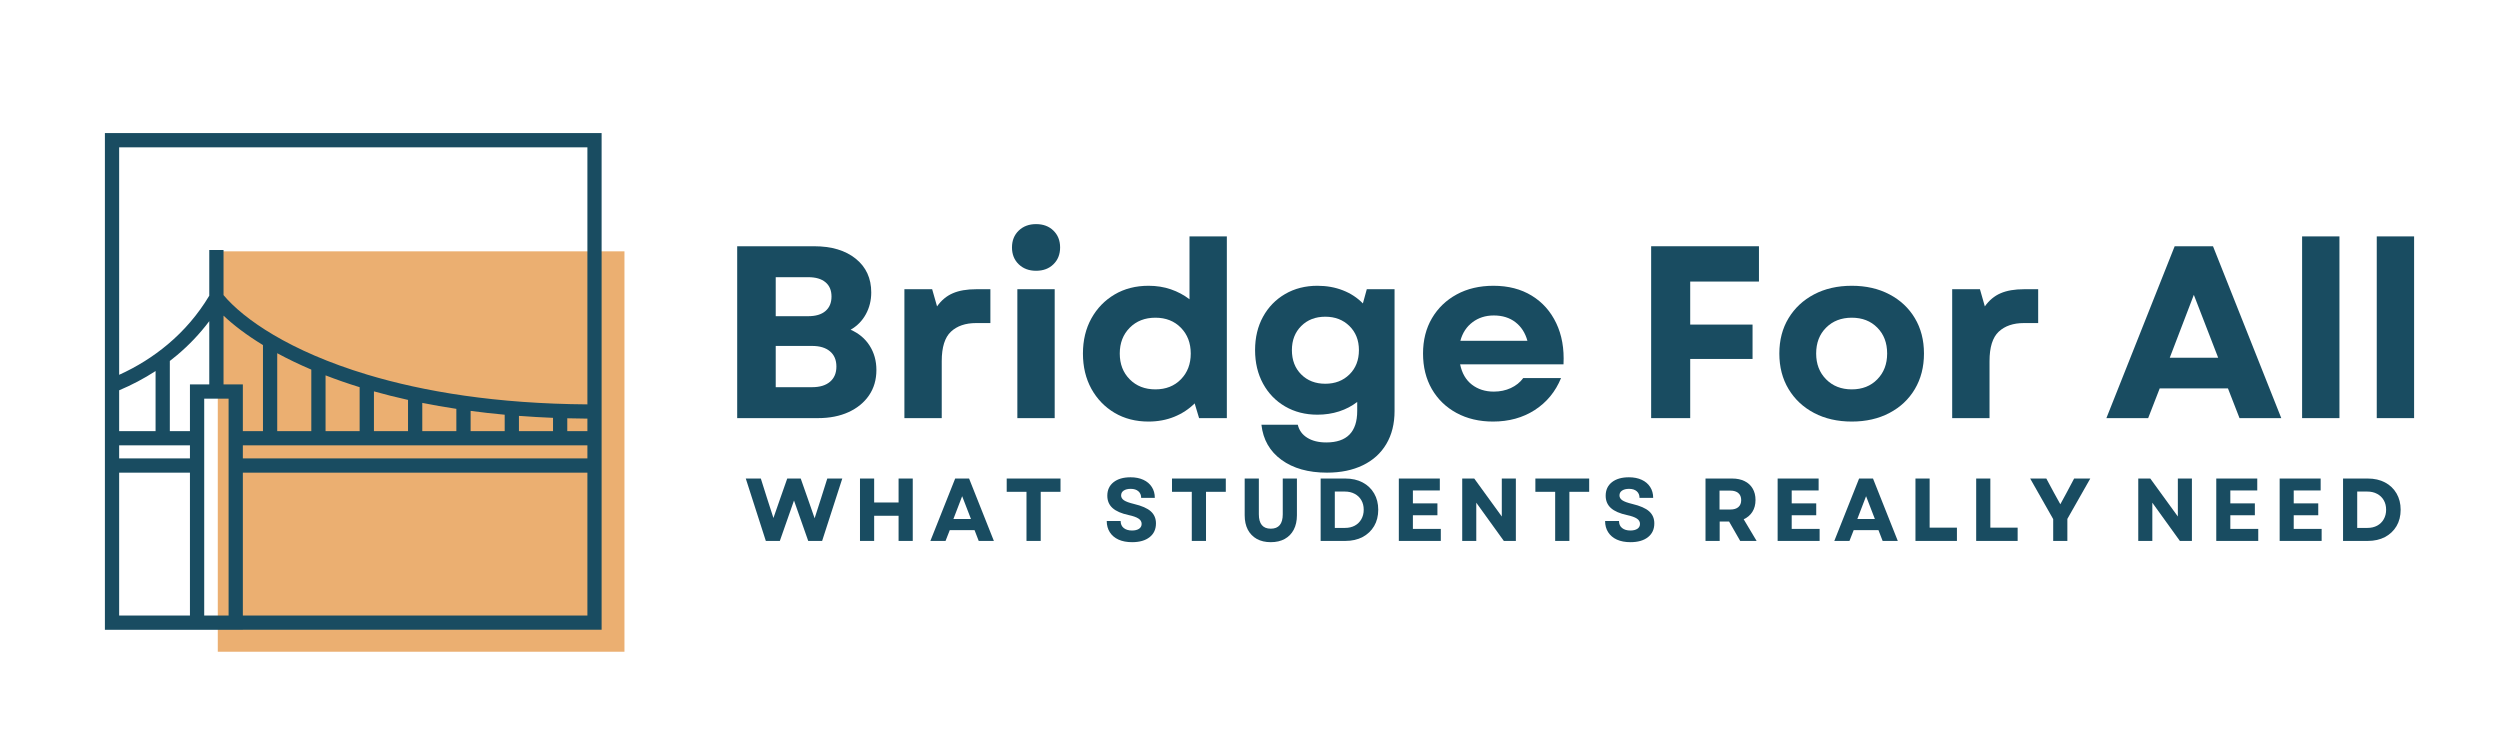 <svg xmlns="http://www.w3.org/2000/svg" xmlns:xlink="http://www.w3.org/1999/xlink" width="1000" zoomAndPan="magnify" viewBox="0 0 750 225" height="300" preserveAspectRatio="xMidYMid meet" version="1.0"><defs><g/><clipPath id="0aed641583"><path d="M 65.336 75.398 L 187.535 75.398 L 187.535 195.527 L 65.336 195.527 Z M 65.336 75.398 " clip-rule="nonzero"/></clipPath><clipPath id="59be344a85"><path d="M 31.461 39.914 L 180.711 39.914 L 180.711 189 L 31.461 189 Z M 31.461 39.914 " clip-rule="nonzero"/></clipPath></defs><g clip-path="url(#0aed641583)"><path fill="#ebaf71" d="M 65.336 75.398 L 187.34 75.398 L 187.34 195.527 L 65.336 195.527 Z M 65.336 75.398 " fill-opacity="1" fill-rule="nonzero"/></g><g clip-path="url(#59be344a85)"><path fill="#194c61" d="M 35.746 184.664 L 56.984 184.664 L 56.984 141.805 L 35.746 141.805 Z M 61.262 184.664 L 68.578 184.664 L 68.578 119.598 L 61.262 119.598 Z M 72.855 184.664 L 176.219 184.664 L 176.219 141.805 L 72.855 141.805 Z M 72.855 137.527 L 176.219 137.527 L 176.219 133.609 L 72.855 133.609 Z M 72.855 129.332 L 72.855 115.32 L 67.059 115.32 L 67.059 94.695 C 70.023 97.5 73.941 100.508 78.891 103.52 L 78.891 129.332 Z M 62.781 115.32 L 56.984 115.32 L 56.984 129.332 L 50.949 129.332 L 50.949 108.289 C 51.691 107.707 52.422 107.125 53.152 106.516 C 56.699 103.535 59.934 100.137 62.781 96.352 Z M 56.984 133.609 L 35.746 133.609 L 35.746 137.527 L 56.984 137.527 Z M 72.855 188.941 L 31.469 188.941 L 31.469 39.914 L 180.484 39.914 L 180.484 188.926 L 72.855 188.926 Z M 46.672 129.332 L 46.672 111.312 C 43.215 113.562 39.547 115.484 35.746 117.094 L 35.746 129.332 Z M 176.219 129.332 L 176.219 125.59 C 174.18 125.574 172.168 125.547 170.184 125.484 L 170.184 129.332 Z M 165.906 129.332 L 165.906 125.352 C 162.406 125.219 158.992 125.008 155.684 124.77 L 155.684 129.332 Z M 151.406 129.332 L 151.406 124.414 C 147.891 124.086 144.477 123.711 141.184 123.266 L 141.184 129.332 Z M 136.906 129.332 L 136.906 122.656 C 133.359 122.117 129.949 121.523 126.684 120.867 L 126.684 129.332 Z M 122.406 129.332 L 122.406 119.973 C 118.832 119.184 115.418 118.316 112.184 117.41 L 112.184 129.332 Z M 107.891 129.332 L 107.891 116.156 C 104.254 115.039 100.855 113.848 97.668 112.609 L 97.668 129.332 Z M 93.391 129.332 L 93.391 110.883 C 89.652 109.285 86.238 107.633 83.168 105.965 L 83.168 129.332 Z M 62.781 88.707 C 59.414 94.34 55.211 99.199 50.398 103.25 C 45.957 106.992 41.023 110.062 35.746 112.445 L 35.746 44.191 L 176.219 44.191 L 176.219 121.312 C 148.902 121.133 127.086 117.484 110.172 112.387 C 86.848 105.367 73.004 95.652 67.059 88.527 L 67.059 74.996 L 62.781 74.996 Z M 62.781 88.707 " fill-opacity="1" fill-rule="evenodd"/></g><g fill="#194c61" fill-opacity="1"><g transform="translate(214.968, 125.436)"><g><path d="M 6.188 0 L 6.188 -51.562 L 29.25 -51.562 C 34.5 -51.562 38.672 -50.312 41.766 -47.812 C 44.859 -45.312 46.406 -41.945 46.406 -37.719 C 46.406 -35.312 45.863 -33.125 44.781 -31.156 C 43.707 -29.195 42.188 -27.648 40.219 -26.516 C 42.676 -25.441 44.578 -23.848 45.922 -21.734 C 47.273 -19.617 47.953 -17.188 47.953 -14.438 C 47.953 -11.539 47.219 -9.008 45.75 -6.844 C 44.281 -4.688 42.227 -3.004 39.594 -1.797 C 36.969 -0.598 33.91 0 30.422 0 Z M 17.75 -9.281 L 28.656 -9.281 C 30.969 -9.281 32.758 -9.82 34.031 -10.906 C 35.312 -11.988 35.953 -13.508 35.953 -15.469 C 35.953 -17.438 35.312 -18.957 34.031 -20.031 C 32.758 -21.113 30.969 -21.656 28.656 -21.656 L 17.75 -21.656 Z M 17.75 -30.578 L 27.484 -30.578 C 29.742 -30.578 31.473 -31.094 32.672 -32.125 C 33.879 -33.156 34.484 -34.602 34.484 -36.469 C 34.484 -38.332 33.879 -39.766 32.672 -40.766 C 31.473 -41.773 29.742 -42.281 27.484 -42.281 L 17.75 -42.281 Z M 17.75 -30.578 "/></g></g></g><g fill="#194c61" fill-opacity="1"><g transform="translate(265.725, 125.436)"><g><path d="M 5.594 0 L 5.594 -38.672 L 13.922 -38.672 L 15.391 -33.516 C 16.672 -35.336 18.242 -36.648 20.109 -37.453 C 21.973 -38.266 24.332 -38.672 27.188 -38.672 L 31.391 -38.672 L 31.391 -28.516 L 27.109 -28.516 C 23.922 -28.516 21.406 -27.656 19.562 -25.938 C 17.719 -24.219 16.797 -21.27 16.797 -17.094 L 16.797 0 Z M 5.594 0 "/></g></g></g><g fill="#194c61" fill-opacity="1"><g transform="translate(299.611, 125.436)"><g><path d="M 5.594 0 L 5.594 -38.672 L 16.797 -38.672 L 16.797 0 Z M 3.984 -51.203 C 3.984 -53.266 4.656 -54.945 6 -56.25 C 7.352 -57.551 9.086 -58.203 11.203 -58.203 C 13.359 -58.203 15.098 -57.551 16.422 -56.25 C 17.754 -54.945 18.422 -53.266 18.422 -51.203 C 18.422 -49.141 17.754 -47.457 16.422 -46.156 C 15.098 -44.852 13.359 -44.203 11.203 -44.203 C 9.086 -44.203 7.352 -44.852 6 -46.156 C 4.656 -47.457 3.984 -49.141 3.984 -51.203 Z M 3.984 -51.203 "/></g></g></g><g fill="#194c61" fill-opacity="1"><g transform="translate(322.006, 125.436)"><g><path d="M 22.547 1.031 C 18.711 1.031 15.32 0.16 12.375 -1.578 C 9.426 -3.328 7.102 -5.734 5.406 -8.797 C 3.719 -11.867 2.875 -15.395 2.875 -19.375 C 2.875 -23.352 3.719 -26.863 5.406 -29.906 C 7.102 -32.957 9.426 -35.352 12.375 -37.094 C 15.32 -38.832 18.711 -39.703 22.547 -39.703 C 24.953 -39.703 27.188 -39.348 29.25 -38.641 C 31.312 -37.93 33.176 -36.938 34.844 -35.656 L 34.844 -54.516 L 46.047 -54.516 L 46.047 0 L 37.719 0 L 36.391 -4.422 C 34.672 -2.703 32.633 -1.363 30.281 -0.406 C 27.926 0.551 25.348 1.031 22.547 1.031 Z M 13.922 -19.375 C 13.922 -16.227 14.914 -13.648 16.906 -11.641 C 18.895 -9.629 21.461 -8.625 24.609 -8.625 C 27.754 -8.625 30.305 -9.629 32.266 -11.641 C 34.234 -13.648 35.219 -16.227 35.219 -19.375 C 35.219 -22.52 34.234 -25.098 32.266 -27.109 C 30.305 -29.117 27.754 -30.125 24.609 -30.125 C 21.461 -30.125 18.895 -29.117 16.906 -27.109 C 14.914 -25.098 13.922 -22.52 13.922 -19.375 Z M 13.922 -19.375 "/></g></g></g><g fill="#194c61" fill-opacity="1"><g transform="translate(373.647, 125.436)"><g><path d="M 24.453 16.359 C 18.859 16.359 14.305 15.078 10.797 12.516 C 7.285 9.961 5.281 6.453 4.781 1.984 L 15.688 1.984 C 16.082 3.66 17.031 4.961 18.531 5.891 C 20.031 6.828 21.93 7.297 24.234 7.297 C 30.422 7.297 33.516 4.148 33.516 -2.141 L 33.516 -4.859 C 31.941 -3.629 30.133 -2.68 28.094 -2.016 C 26.062 -1.359 23.891 -1.031 21.578 -1.031 C 17.953 -1.031 14.723 -1.852 11.891 -3.5 C 9.066 -5.145 6.859 -7.426 5.266 -10.344 C 3.672 -13.27 2.875 -16.625 2.875 -20.406 C 2.875 -24.188 3.672 -27.523 5.266 -30.422 C 6.859 -33.316 9.066 -35.586 11.891 -37.234 C 14.723 -38.879 17.953 -39.703 21.578 -39.703 C 24.336 -39.703 26.879 -39.25 29.203 -38.344 C 31.535 -37.438 33.539 -36.125 35.219 -34.406 L 36.391 -38.672 L 44.719 -38.672 L 44.719 -2.141 C 44.719 1.691 43.895 4.992 42.25 7.766 C 40.602 10.547 38.254 12.672 35.203 14.141 C 32.16 15.617 28.578 16.359 24.453 16.359 Z M 13.922 -20.406 C 13.922 -17.406 14.852 -14.973 16.719 -13.109 C 18.582 -11.242 20.988 -10.312 23.938 -10.312 C 26.883 -10.312 29.301 -11.242 31.188 -13.109 C 33.082 -14.973 34.031 -17.406 34.031 -20.406 C 34.031 -23.352 33.082 -25.758 31.188 -27.625 C 29.301 -29.488 26.883 -30.422 23.938 -30.422 C 20.988 -30.422 18.582 -29.488 16.719 -27.625 C 14.852 -25.758 13.922 -23.352 13.922 -20.406 Z M 13.922 -20.406 "/></g></g></g><g fill="#194c61" fill-opacity="1"><g transform="translate(424.035, 125.436)"><g><path d="M 23.875 1.031 C 19.75 1.031 16.098 0.172 12.922 -1.547 C 9.754 -3.266 7.285 -5.656 5.516 -8.719 C 3.754 -11.789 2.875 -15.344 2.875 -19.375 C 2.875 -23.406 3.77 -26.941 5.562 -29.984 C 7.352 -33.023 9.832 -35.406 13 -37.125 C 16.164 -38.844 19.836 -39.703 24.016 -39.703 C 28.43 -39.703 32.25 -38.719 35.469 -36.75 C 38.688 -34.789 41.141 -32.039 42.828 -28.5 C 44.523 -24.969 45.254 -20.848 45.016 -16.141 L 14 -16.141 C 14.539 -13.484 15.719 -11.453 17.531 -10.047 C 19.352 -8.648 21.539 -7.953 24.094 -7.953 C 25.957 -7.953 27.66 -8.305 29.203 -9.016 C 30.754 -9.734 32 -10.734 32.938 -12.016 L 44.281 -12.016 C 42.602 -7.93 39.973 -4.734 36.391 -2.422 C 32.805 -0.117 28.633 1.031 23.875 1.031 Z M 14.078 -23.203 L 34.188 -23.203 C 33.539 -25.566 32.348 -27.422 30.609 -28.766 C 28.867 -30.117 26.695 -30.797 24.094 -30.797 C 21.633 -30.797 19.508 -30.117 17.719 -28.766 C 15.926 -27.422 14.711 -25.566 14.078 -23.203 Z M 14.078 -23.203 "/></g></g></g><g fill="#194c61" fill-opacity="1"><g transform="translate(471.845, 125.436)"><g/></g></g><g fill="#194c61" fill-opacity="1"><g transform="translate(489.156, 125.436)"><g><path d="M 6.188 0 L 6.188 -51.562 L 38.531 -51.562 L 38.531 -40.969 L 17.906 -40.969 L 17.906 -28.062 L 36.609 -28.062 L 36.609 -17.75 L 17.906 -17.75 L 17.906 0 Z M 6.188 0 "/></g></g></g><g fill="#194c61" fill-opacity="1"><g transform="translate(530.926, 125.436)"><g><path d="M 24.609 1.031 C 20.336 1.031 16.566 0.172 13.297 -1.547 C 10.035 -3.266 7.484 -5.656 5.641 -8.719 C 3.797 -11.789 2.875 -15.344 2.875 -19.375 C 2.875 -23.406 3.797 -26.941 5.641 -29.984 C 7.484 -33.023 10.035 -35.406 13.297 -37.125 C 16.566 -38.844 20.336 -39.703 24.609 -39.703 C 28.879 -39.703 32.645 -38.844 35.906 -37.125 C 39.176 -35.406 41.719 -33.023 43.531 -29.984 C 45.352 -26.941 46.266 -23.406 46.266 -19.375 C 46.266 -15.344 45.352 -11.789 43.531 -8.719 C 41.719 -5.656 39.176 -3.266 35.906 -1.547 C 32.645 0.172 28.879 1.031 24.609 1.031 Z M 13.922 -19.375 C 13.922 -16.227 14.914 -13.648 16.906 -11.641 C 18.895 -9.629 21.461 -8.625 24.609 -8.625 C 27.754 -8.625 30.305 -9.629 32.266 -11.641 C 34.234 -13.648 35.219 -16.227 35.219 -19.375 C 35.219 -22.57 34.234 -25.16 32.266 -27.141 C 30.305 -29.129 27.754 -30.125 24.609 -30.125 C 21.461 -30.125 18.895 -29.129 16.906 -27.141 C 14.914 -25.16 13.922 -22.57 13.922 -19.375 Z M 13.922 -19.375 "/></g></g></g><g fill="#194c61" fill-opacity="1"><g transform="translate(580.061, 125.436)"><g><path d="M 5.594 0 L 5.594 -38.672 L 13.922 -38.672 L 15.391 -33.516 C 16.672 -35.336 18.242 -36.648 20.109 -37.453 C 21.973 -38.266 24.332 -38.672 27.188 -38.672 L 31.391 -38.672 L 31.391 -28.516 L 27.109 -28.516 C 23.922 -28.516 21.406 -27.656 19.562 -25.938 C 17.719 -24.219 16.797 -21.27 16.797 -17.094 L 16.797 0 Z M 5.594 0 "/></g></g></g><g fill="#194c61" fill-opacity="1"><g transform="translate(613.948, 125.436)"><g/></g></g><g fill="#194c61" fill-opacity="1"><g transform="translate(631.26, 125.436)"><g><path d="M 0.656 0 L 21.141 -51.562 L 32.641 -51.562 L 53.125 0 L 40.594 0 L 37.125 -8.922 L 16.656 -8.922 L 13.188 0 Z M 19.672 -18.125 L 34.188 -18.125 L 26.891 -36.984 Z M 19.672 -18.125 "/></g></g></g><g fill="#194c61" fill-opacity="1"><g transform="translate(685.037, 125.436)"><g><path d="M 5.594 0 L 5.594 -54.516 L 16.797 -54.516 L 16.797 0 Z M 5.594 0 "/></g></g></g><g fill="#194c61" fill-opacity="1"><g transform="translate(707.432, 125.436)"><g><path d="M 5.594 0 L 5.594 -54.516 L 16.797 -54.516 L 16.797 0 Z M 5.594 0 "/></g></g></g><g fill="#194c61" fill-opacity="1"><g transform="translate(223.467, 162.278)"><g><path d="M 6.281 0 L 0.266 -18.719 L 4.781 -18.719 L 6.578 -13.031 L 8.562 -6.875 L 10.703 -13.031 L 12.703 -18.719 L 16.75 -18.719 L 18.75 -13.031 L 20.922 -6.797 L 22.922 -13.031 L 24.719 -18.719 L 29.219 -18.719 L 23.172 0 L 19 0 L 14.734 -12.125 L 10.484 0 Z M 6.281 0 "/></g></g></g><g fill="#194c61" fill-opacity="1"><g transform="translate(255.747, 162.278)"><g><path d="M 13.828 0 L 13.828 -7.547 L 6.5 -7.547 L 6.5 0 L 2.25 0 L 2.25 -18.719 L 6.5 -18.719 L 6.5 -11.531 L 13.828 -11.531 L 13.828 -18.719 L 18.078 -18.719 L 18.078 0 Z M 13.828 0 "/></g></g></g><g fill="#194c61" fill-opacity="1"><g transform="translate(278.882, 162.278)"><g><path d="M 0.234 0 L 7.672 -18.719 L 11.844 -18.719 L 19.281 0 L 14.734 0 L 13.484 -3.234 L 6.047 -3.234 L 4.781 0 Z M 7.141 -6.578 L 12.406 -6.578 L 9.766 -13.422 Z M 7.141 -6.578 "/></g></g></g><g fill="#194c61" fill-opacity="1"><g transform="translate(301.214, 162.278)"><g><path d="M 6.734 0 L 6.734 -14.734 L 0.797 -14.734 L 0.797 -18.719 L 16.938 -18.719 L 16.938 -14.734 L 11 -14.734 L 11 0 Z M 6.734 0 "/></g></g></g><g fill="#194c61" fill-opacity="1"><g transform="translate(321.755, 162.278)"><g/></g></g><g fill="#194c61" fill-opacity="1"><g transform="translate(330.85, 162.278)"><g><path d="M 8.781 0.375 C 7.207 0.375 5.852 0.117 4.719 -0.391 C 3.582 -0.91 2.707 -1.648 2.094 -2.609 C 1.477 -3.566 1.172 -4.688 1.172 -5.969 L 5.344 -5.969 C 5.344 -5.07 5.648 -4.375 6.266 -3.875 C 6.891 -3.375 7.719 -3.125 8.75 -3.125 C 9.633 -3.125 10.336 -3.297 10.859 -3.641 C 11.379 -3.992 11.641 -4.484 11.641 -5.109 C 11.641 -5.766 11.328 -6.297 10.703 -6.703 C 10.078 -7.117 9.102 -7.469 7.781 -7.75 C 5.594 -8.219 3.973 -8.922 2.922 -9.859 C 1.867 -10.805 1.344 -12.039 1.344 -13.562 C 1.344 -15.27 1.961 -16.617 3.203 -17.609 C 4.453 -18.598 6.156 -19.094 8.312 -19.094 C 9.801 -19.094 11.086 -18.836 12.172 -18.328 C 13.254 -17.828 14.094 -17.113 14.688 -16.188 C 15.289 -15.27 15.594 -14.18 15.594 -12.922 L 11.5 -12.922 C 11.5 -13.754 11.223 -14.41 10.672 -14.891 C 10.117 -15.379 9.352 -15.625 8.375 -15.625 C 7.477 -15.625 6.77 -15.445 6.25 -15.094 C 5.738 -14.75 5.484 -14.266 5.484 -13.641 C 5.484 -13.066 5.77 -12.582 6.344 -12.188 C 6.914 -11.801 7.91 -11.438 9.328 -11.094 C 11.672 -10.539 13.359 -9.801 14.391 -8.875 C 15.422 -7.945 15.938 -6.742 15.938 -5.266 C 15.938 -3.504 15.301 -2.125 14.031 -1.125 C 12.758 -0.125 11.008 0.375 8.781 0.375 Z M 8.781 0.375 "/></g></g></g><g fill="#194c61" fill-opacity="1"><g transform="translate(350.802, 162.278)"><g><path d="M 6.734 0 L 6.734 -14.734 L 0.797 -14.734 L 0.797 -18.719 L 16.938 -18.719 L 16.938 -14.734 L 11 -14.734 L 11 0 Z M 6.734 0 "/></g></g></g><g fill="#194c61" fill-opacity="1"><g transform="translate(371.343, 162.278)"><g><path d="M 9.891 0.375 C 8.273 0.375 6.879 0.051 5.703 -0.594 C 4.535 -1.25 3.633 -2.176 3 -3.375 C 2.375 -4.582 2.062 -6.023 2.062 -7.703 L 2.062 -18.719 L 6.312 -18.719 L 6.312 -8 C 6.312 -5.113 7.504 -3.672 9.891 -3.672 C 12.285 -3.672 13.484 -5.113 13.484 -8 L 13.484 -18.719 L 17.734 -18.719 L 17.734 -7.703 C 17.734 -6.023 17.414 -4.582 16.781 -3.375 C 16.156 -2.176 15.254 -1.25 14.078 -0.594 C 12.91 0.051 11.516 0.375 9.891 0.375 Z M 9.891 0.375 "/></g></g></g><g fill="#194c61" fill-opacity="1"><g transform="translate(393.942, 162.278)"><g><path d="M 2.25 0 L 2.25 -18.719 L 9.656 -18.719 C 11.633 -18.719 13.363 -18.328 14.844 -17.547 C 16.32 -16.766 17.473 -15.664 18.297 -14.25 C 19.117 -12.844 19.531 -11.211 19.531 -9.359 C 19.531 -7.484 19.117 -5.848 18.297 -4.453 C 17.473 -3.055 16.32 -1.961 14.844 -1.172 C 13.363 -0.391 11.633 0 9.656 0 Z M 6.5 -3.906 L 9.578 -3.906 C 10.68 -3.906 11.648 -4.129 12.484 -4.578 C 13.328 -5.035 13.984 -5.676 14.453 -6.5 C 14.93 -7.32 15.172 -8.273 15.172 -9.359 C 15.172 -10.461 14.93 -11.422 14.453 -12.234 C 13.984 -13.047 13.32 -13.676 12.469 -14.125 C 11.625 -14.582 10.641 -14.812 9.516 -14.812 L 6.5 -14.812 Z M 6.5 -3.906 "/></g></g></g><g fill="#194c61" fill-opacity="1"><g transform="translate(417.398, 162.278)"><g><path d="M 2.25 0 L 2.25 -18.719 L 14.547 -18.719 L 14.547 -15.141 L 6.469 -15.141 L 6.469 -11.266 L 13.828 -11.266 L 13.828 -7.703 L 6.469 -7.703 L 6.469 -3.609 L 14.844 -3.609 L 14.844 0 Z M 2.25 0 "/></g></g></g><g fill="#194c61" fill-opacity="1"><g transform="translate(436.414, 162.278)"><g><path d="M 2.25 0 L 2.25 -18.719 L 5.859 -18.719 L 14.125 -7.328 L 14.125 -18.719 L 18.344 -18.719 L 18.344 0 L 14.734 0 L 6.469 -11.469 L 6.469 0 Z M 2.25 0 "/></g></g></g><g fill="#194c61" fill-opacity="1"><g transform="translate(459.816, 162.278)"><g><path d="M 6.734 0 L 6.734 -14.734 L 0.797 -14.734 L 0.797 -18.719 L 16.938 -18.719 L 16.938 -14.734 L 11 -14.734 L 11 0 Z M 6.734 0 "/></g></g></g><g fill="#194c61" fill-opacity="1"><g transform="translate(480.357, 162.278)"><g><path d="M 8.781 0.375 C 7.207 0.375 5.852 0.117 4.719 -0.391 C 3.582 -0.91 2.707 -1.648 2.094 -2.609 C 1.477 -3.566 1.172 -4.688 1.172 -5.969 L 5.344 -5.969 C 5.344 -5.07 5.648 -4.375 6.266 -3.875 C 6.891 -3.375 7.719 -3.125 8.75 -3.125 C 9.633 -3.125 10.336 -3.297 10.859 -3.641 C 11.379 -3.992 11.641 -4.484 11.641 -5.109 C 11.641 -5.766 11.328 -6.297 10.703 -6.703 C 10.078 -7.117 9.102 -7.469 7.781 -7.75 C 5.594 -8.219 3.973 -8.922 2.922 -9.859 C 1.867 -10.805 1.344 -12.039 1.344 -13.562 C 1.344 -15.27 1.961 -16.617 3.203 -17.609 C 4.453 -18.598 6.156 -19.094 8.312 -19.094 C 9.801 -19.094 11.086 -18.836 12.172 -18.328 C 13.254 -17.828 14.094 -17.113 14.688 -16.188 C 15.289 -15.27 15.594 -14.18 15.594 -12.922 L 11.5 -12.922 C 11.5 -13.754 11.223 -14.41 10.672 -14.891 C 10.117 -15.379 9.352 -15.625 8.375 -15.625 C 7.477 -15.625 6.77 -15.445 6.25 -15.094 C 5.738 -14.75 5.484 -14.266 5.484 -13.641 C 5.484 -13.066 5.77 -12.582 6.344 -12.188 C 6.914 -11.801 7.91 -11.438 9.328 -11.094 C 11.672 -10.539 13.359 -9.801 14.391 -8.875 C 15.422 -7.945 15.938 -6.742 15.938 -5.266 C 15.938 -3.504 15.301 -2.125 14.031 -1.125 C 12.758 -0.125 11.008 0.375 8.781 0.375 Z M 8.781 0.375 "/></g></g></g><g fill="#194c61" fill-opacity="1"><g transform="translate(500.309, 162.278)"><g/></g></g><g fill="#194c61" fill-opacity="1"><g transform="translate(509.404, 162.278)"><g><path d="M 2.25 0 L 2.25 -18.719 L 10.25 -18.719 C 11.676 -18.719 12.914 -18.457 13.969 -17.938 C 15.02 -17.426 15.828 -16.688 16.391 -15.719 C 16.961 -14.758 17.25 -13.613 17.25 -12.281 C 17.25 -10.906 16.938 -9.723 16.312 -8.734 C 15.688 -7.742 14.816 -7 13.703 -6.5 L 17.578 0 L 12.656 0 L 9.312 -5.828 L 6.5 -5.828 L 6.5 0 Z M 6.453 -9.422 L 9.688 -9.422 C 10.738 -9.422 11.547 -9.664 12.109 -10.156 C 12.672 -10.645 12.953 -11.344 12.953 -12.25 C 12.953 -13.156 12.672 -13.852 12.109 -14.344 C 11.547 -14.844 10.738 -15.094 9.688 -15.094 L 6.453 -15.094 Z M 6.453 -9.422 "/></g></g></g><g fill="#194c61" fill-opacity="1"><g transform="translate(531.041, 162.278)"><g><path d="M 2.25 0 L 2.25 -18.719 L 14.547 -18.719 L 14.547 -15.141 L 6.469 -15.141 L 6.469 -11.266 L 13.828 -11.266 L 13.828 -7.703 L 6.469 -7.703 L 6.469 -3.609 L 14.844 -3.609 L 14.844 0 Z M 2.25 0 "/></g></g></g><g fill="#194c61" fill-opacity="1"><g transform="translate(550.057, 162.278)"><g><path d="M 0.234 0 L 7.672 -18.719 L 11.844 -18.719 L 19.281 0 L 14.734 0 L 13.484 -3.234 L 6.047 -3.234 L 4.781 0 Z M 7.141 -6.578 L 12.406 -6.578 L 9.766 -13.422 Z M 7.141 -6.578 "/></g></g></g><g fill="#194c61" fill-opacity="1"><g transform="translate(572.39, 162.278)"><g><path d="M 2.25 0 L 2.25 -18.719 L 6.5 -18.719 L 6.5 -3.984 L 14.688 -3.984 L 14.688 0 Z M 2.25 0 "/></g></g></g><g fill="#194c61" fill-opacity="1"><g transform="translate(590.604, 162.278)"><g><path d="M 2.25 0 L 2.25 -18.719 L 6.5 -18.719 L 6.5 -3.984 L 14.688 -3.984 L 14.688 0 Z M 2.25 0 "/></g></g></g><g fill="#194c61" fill-opacity="1"><g transform="translate(608.818, 162.278)"><g><path d="M 7.141 0 L 7.141 -6.547 L 0.234 -18.719 L 5.078 -18.719 L 7.406 -14.391 L 9.281 -11 L 11.125 -14.391 L 13.422 -18.719 L 18.266 -18.719 L 11.391 -6.609 L 11.391 0 Z M 7.141 0 "/></g></g></g><g fill="#194c61" fill-opacity="1"><g transform="translate(630.134, 162.278)"><g/></g></g><g fill="#194c61" fill-opacity="1"><g transform="translate(639.229, 162.278)"><g><path d="M 2.25 0 L 2.25 -18.719 L 5.859 -18.719 L 14.125 -7.328 L 14.125 -18.719 L 18.344 -18.719 L 18.344 0 L 14.734 0 L 6.469 -11.469 L 6.469 0 Z M 2.25 0 "/></g></g></g><g fill="#194c61" fill-opacity="1"><g transform="translate(662.631, 162.278)"><g><path d="M 2.25 0 L 2.25 -18.719 L 14.547 -18.719 L 14.547 -15.141 L 6.469 -15.141 L 6.469 -11.266 L 13.828 -11.266 L 13.828 -7.703 L 6.469 -7.703 L 6.469 -3.609 L 14.844 -3.609 L 14.844 0 Z M 2.25 0 "/></g></g></g><g fill="#194c61" fill-opacity="1"><g transform="translate(681.647, 162.278)"><g><path d="M 2.25 0 L 2.25 -18.719 L 14.547 -18.719 L 14.547 -15.141 L 6.469 -15.141 L 6.469 -11.266 L 13.828 -11.266 L 13.828 -7.703 L 6.469 -7.703 L 6.469 -3.609 L 14.844 -3.609 L 14.844 0 Z M 2.25 0 "/></g></g></g><g fill="#194c61" fill-opacity="1"><g transform="translate(700.663, 162.278)"><g><path d="M 2.25 0 L 2.25 -18.719 L 9.656 -18.719 C 11.633 -18.719 13.363 -18.328 14.844 -17.547 C 16.32 -16.766 17.473 -15.664 18.297 -14.25 C 19.117 -12.844 19.531 -11.211 19.531 -9.359 C 19.531 -7.484 19.117 -5.848 18.297 -4.453 C 17.473 -3.055 16.32 -1.961 14.844 -1.172 C 13.363 -0.391 11.633 0 9.656 0 Z M 6.5 -3.906 L 9.578 -3.906 C 10.68 -3.906 11.648 -4.129 12.484 -4.578 C 13.328 -5.035 13.984 -5.676 14.453 -6.5 C 14.93 -7.32 15.172 -8.273 15.172 -9.359 C 15.172 -10.461 14.93 -11.422 14.453 -12.234 C 13.984 -13.047 13.32 -13.676 12.469 -14.125 C 11.625 -14.582 10.641 -14.812 9.516 -14.812 L 6.5 -14.812 Z M 6.5 -3.906 "/></g></g></g></svg>